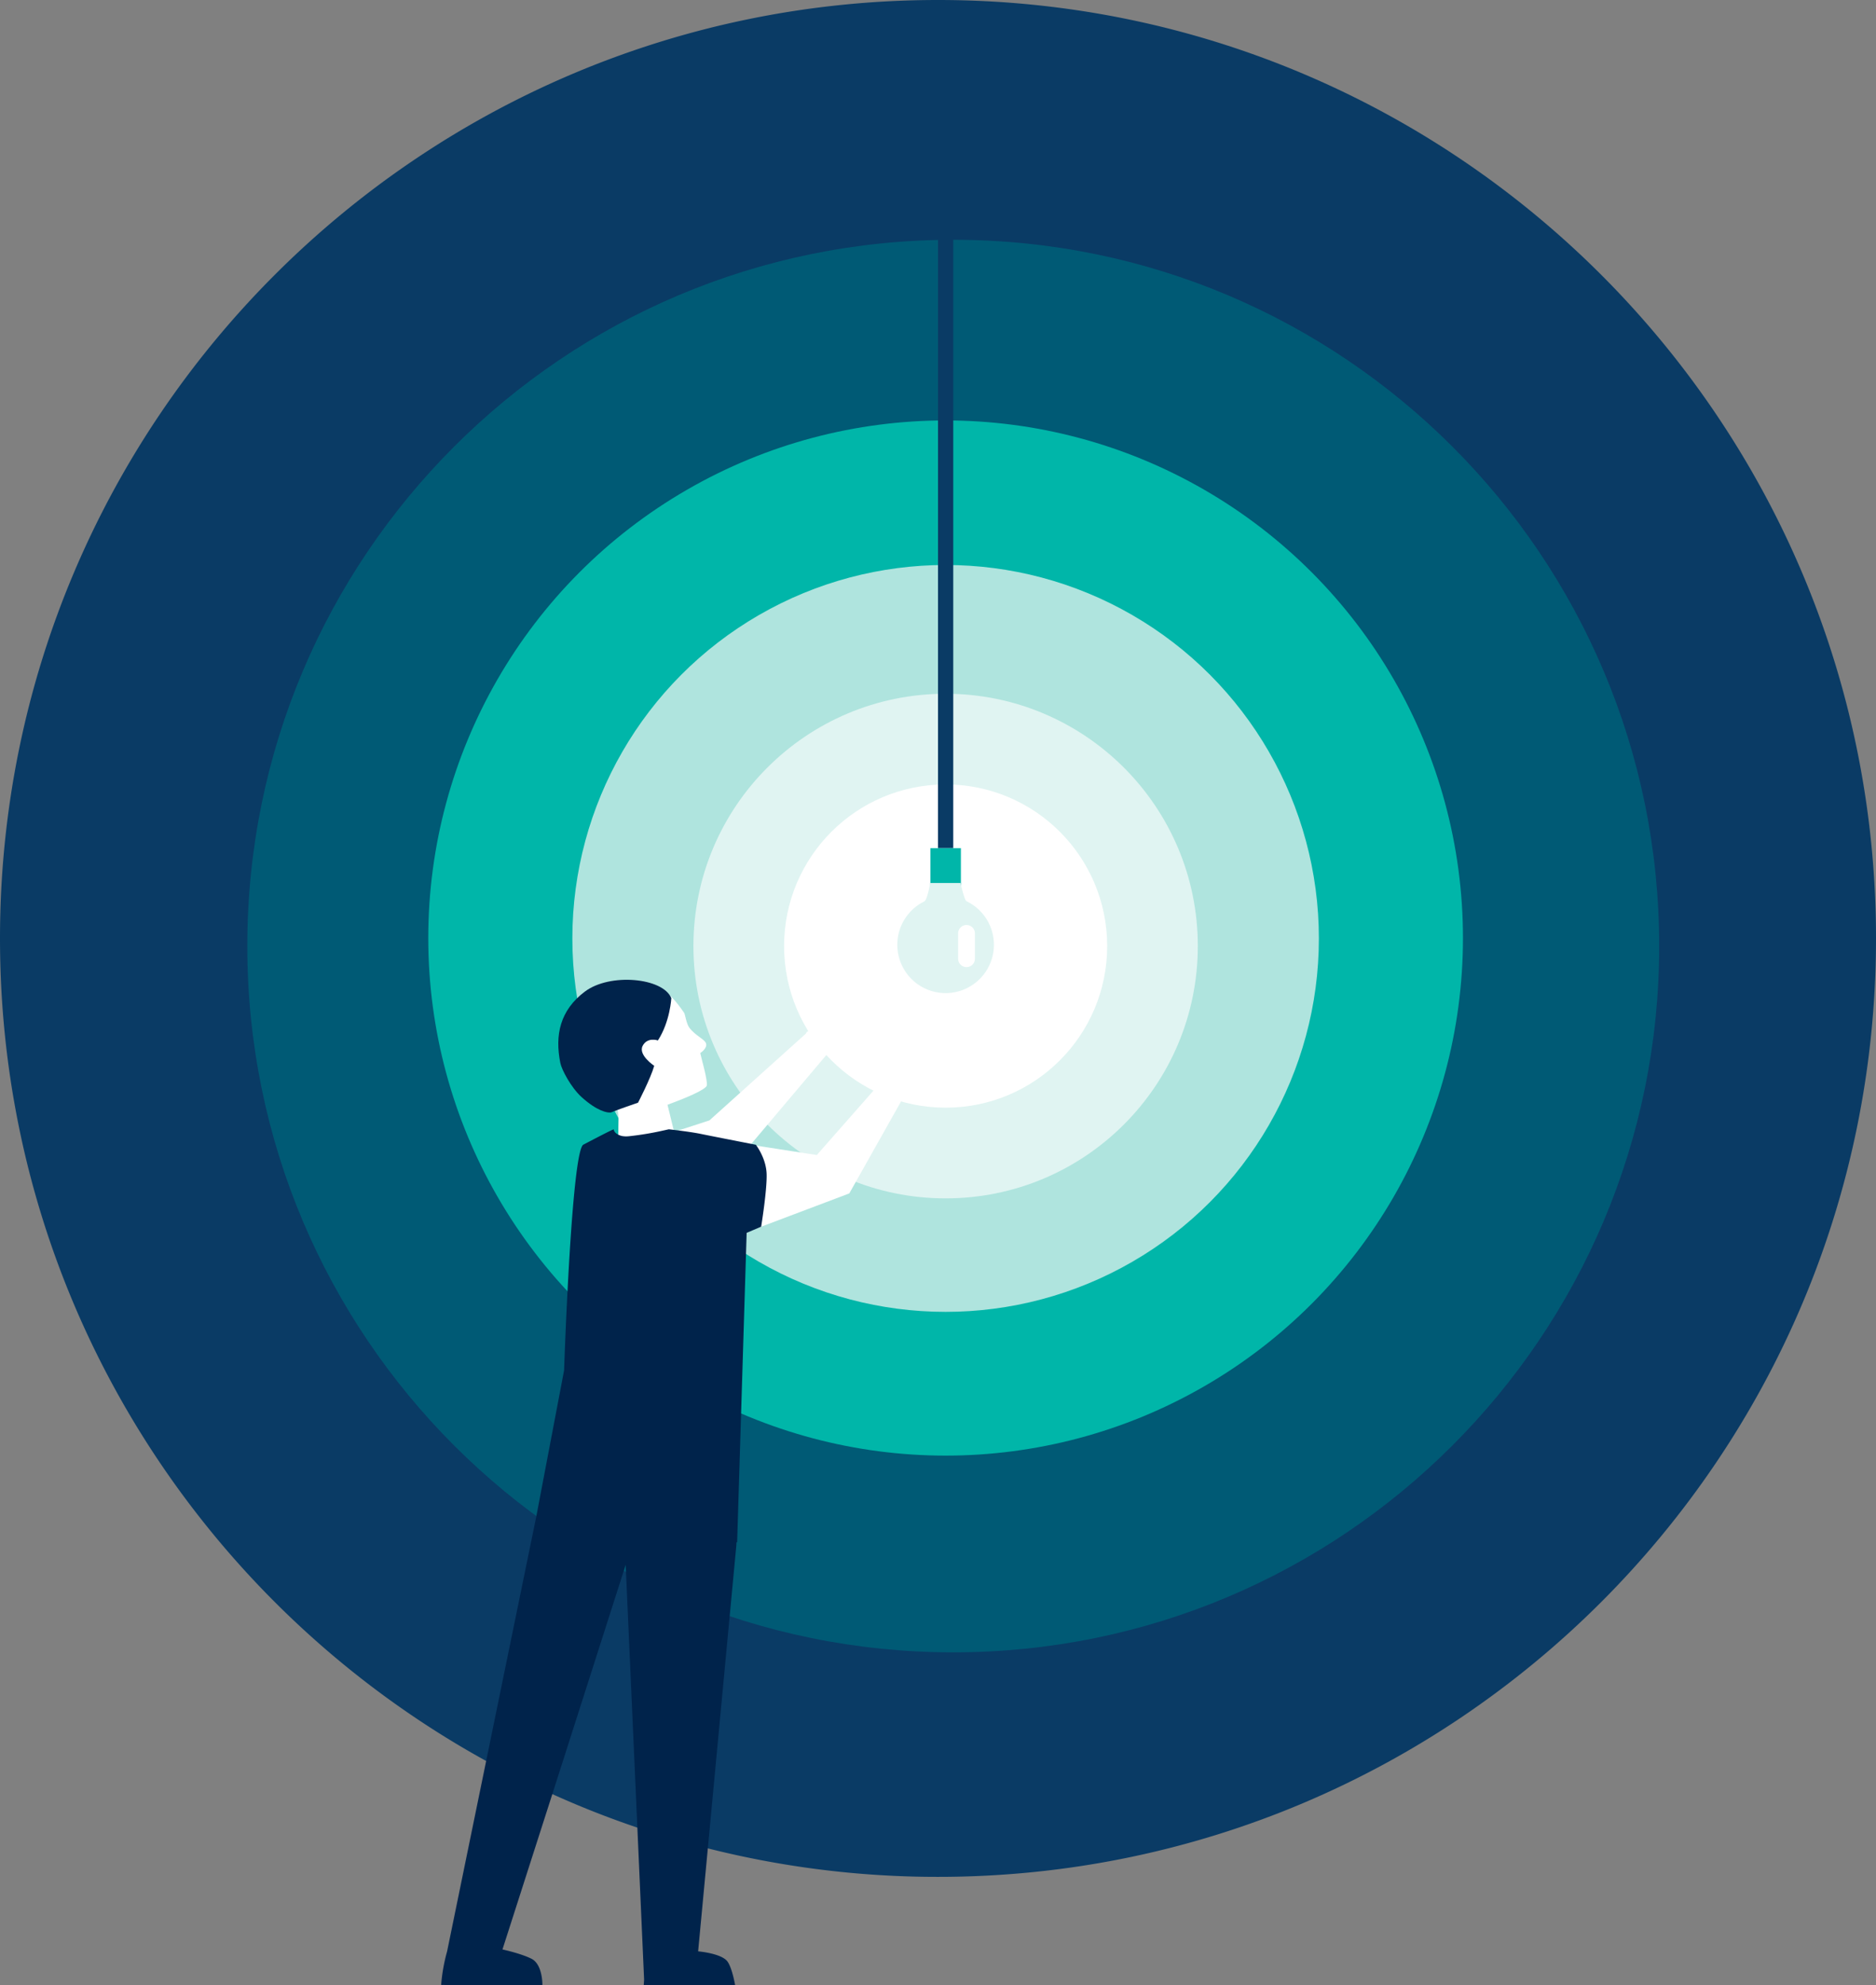 <svg xmlns="http://www.w3.org/2000/svg" width="891.76" height="943.17" viewBox="0 0 891.76 943.17"><rect x="0" y="0" width="891.76" height="943.17" fill="#808080" stroke="none"/><path d="M891.76,445.87c0,246.25-199.63,445.88-445.88,445.88a445.841,445.841,0,0,1-109.41-13.54q-17.025-4.275-33.5-9.86-20.685-6.99-40.42-15.92-16.08-7.26-31.45-15.74C93.34,760.84,0,614.25,0,445.87,0,199.62,199.63,0,445.88,0S891.76,199.62,891.76,445.87Z" fill="#0a3b65"></path><path d="M453.13,113.93c185.33,0,335.57,150.24,335.57,335.57S638.46,785.07,453.13,785.07,117.56,634.83,117.56,449.5,267.8,113.93,453.13,113.93Z" fill="#005a75"></path><circle cx="245.92" cy="245.92" r="245.92" transform="translate(203.58 199.76)" fill="#00b6a9"></circle><circle cx="177.43" cy="177.43" r="177.43" transform="translate(272.07 268.44)" fill="#afe4de"></circle><circle cx="119.88" cy="119.88" r="119.88" transform="translate(329.62 329.62)" fill="#e0f4f2"></circle><circle cx="76.79" cy="76.79" r="76.79" transform="translate(372.72 372.71)" fill="#fff"></circle><path d="M285.35,549.18l51.86-16.84,45.83-41.21c1.67-4.6,12.98,3.71,11.31,8.31l-42.87,50.72-28.99,6.41-39.06,20.16-2.68-3.82c-.84,2.32,2.76-4.62-2.75-10.96-5.11-5.88,6.97-5.89,7.36-12.78Z" fill="#fff"></path><path d="M294.02,531.05l-1.42-13.74s6.17-54.26,20.47-47.89c5.03,2.24,8.34,6.37,12.12,11.77.49.7,1.05,5.22,2.53,7.16,2.96,3.87,7.33,5.41,7.91,7.47.66,2.35-2.76,4.51-2.76,4.51l1.01,4.15s2.39,8.64,2.13,11.15c-.22,2.12-11.3,6.55-18.71,9.28l5.62,22.97L293.59,556l.43-24.96Z" fill="#fff"></path><path d="M278.04,471.12c11.9-8.98,37.16-6.59,41.07,3.14,0,0-.58,11.2-6.38,20.08,0,0-5.01-1.77-7.25,2.58s5.51,9.48,5.51,9.48c-1.76,6.13-7.7,17.52-7.7,17.52s-9.99,3.4-12.84,4.63c-1.61.32-6.64-.62-14.03-7.33-5.02-4.56-9.44-13.03-10.06-16.13-2.65-13.28-.22-25.01,11.68-33.99Z" fill="#00234b"></path><path d="M341.68,541.57l46.59,7.21,28.56-32.44c7.83.14,20.94,4.22,13.11,4.08l-26.23,46.61L350.02,587.3l-28.47-8.63c-3.95-.07-7.48-16.33,0-25.06s16.25-12.11,20.14-12.04Z" fill="#fff"></path><path d="M361.82,582.83h0l-6.9,2.93-.31,10.07-2.33,75.81-1.88,61.12-.35.08c0,.53-.02,1.07-.05,1.62l-3.15,33.43L336.47,878.21l-4.61,48.93s11.36.95,14.04,4.96c1.75,2.62,2.93,7.77,3.53,11.02H306l.18-2.49-3.21-72.28-5.4-121.44-.15-3.43-.92,2.87L262.55,852.43l-23.7,73.81s8.66,1.85,13.77,4.4c4.26,2.13,5.21,8.81,5.21,12.53l-48.13-.06a83.072,83.072,0,0,1,2.83-15.95l18.57-90.48,23.8-116.01.07-.35,13.17-69.21s.57-17.07,1.63-37.59c1.54-29.97,4.12-67.32,7.47-69.63,6.16-3.22,13.88-7.26,14.51-7.3,0,.07.03,1.47,2.13,2.52a8.309,8.309,0,0,0,1.75.64,11.722,11.722,0,0,0,3.35.1,141.659,141.659,0,0,0,16.31-2.71c1.74-.38,2.64-.58,2.64-.58s.9.1,2.29.27c.65.08,1.42.17,2.26.28h.01c3.34.42,7.74,1.04,10.55,1.62,4.02.83,18.53,3.67,24.07,4.75,1.36.27,2.18.43,2.18.43s.11.15.31.42c1.07,1.51,4.57,6.92,4.81,13.33.28,7.45-2.51,24.66-2.59,25.16Z" fill="#00234b"></path><rect width="7.25" height="386.67" transform="translate(445.88 16.31)" fill="#0a3b65"></rect><rect width="14.5" height="24.17" transform="translate(442.26 402.98)" fill="#00b6a9"></rect><path d="M448.76,419.52h7.86s1.71,8.16,2.86,8.7a22.957,22.957,0,1,1-20.15.09c1.55-.8,2.83-8.79,2.83-8.79h6.59Z" fill="#e0f4f2"></path><path d="M459.44,439.5h0a4,4,0,0,1,4,4v12a4,4,0,0,1-4,4h0a4,4,0,0,1-4-4v-12A4,4,0,0,1,459.44,439.5Z" fill="#fff"></path></svg>
